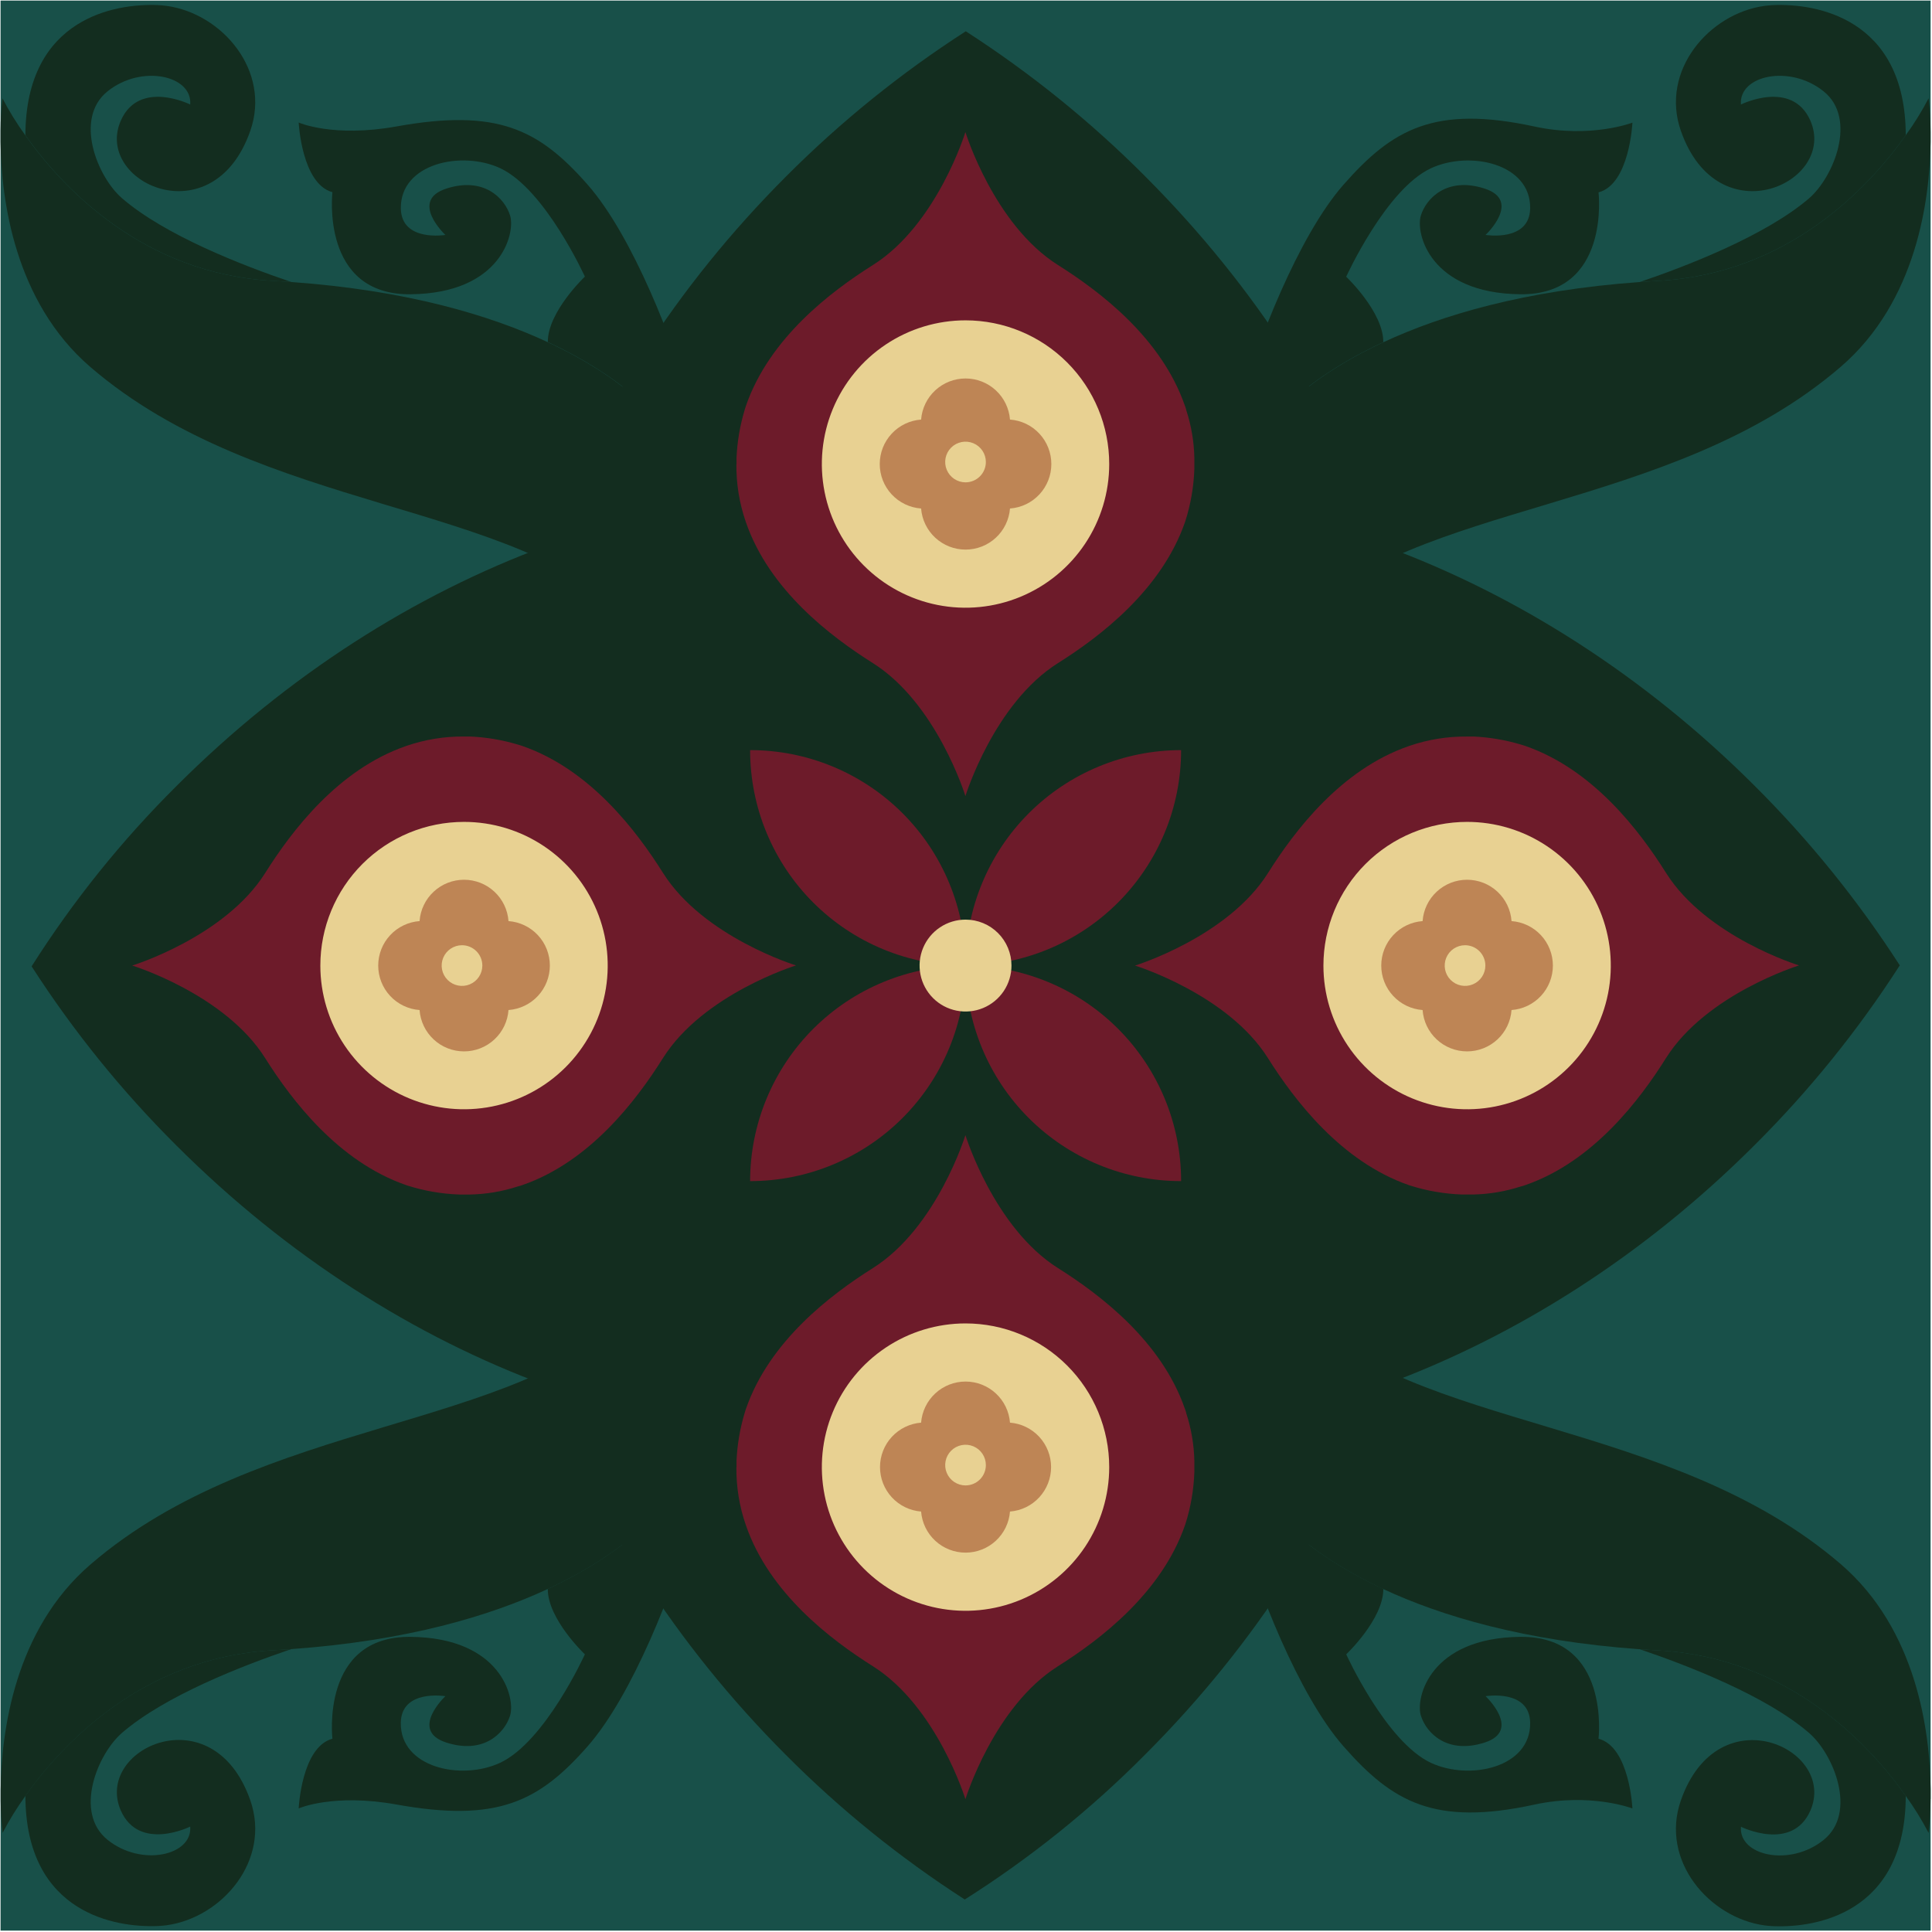<?xml version="1.0" encoding="UTF-8"?> <svg xmlns="http://www.w3.org/2000/svg" width="494" height="494" viewBox="0 0 494 494" fill="none"><g clip-path="url(#clip0_89_229)"><path d="M493.641 0.141H0.141V493.641H493.641V0.141Z" fill="#185049"></path><path d="M493.64 36.291C493.45 51.041 490.08 77.101 470.64 93.811C427.06 131.331 361.44 128.011 332.64 158.401H306C304.28 154.433 302.183 150.639 299.74 147.071C283.07 122.391 270.39 99.261 270.84 83.371C278.662 91.706 289.422 96.67 300.84 97.211C306.708 97.354 312.418 99.142 317.32 102.371C320.007 104.125 322.274 106.451 323.96 109.181C323.96 109.181 331.63 97.771 353.75 87.491C368.5 80.621 389.69 74.241 419.31 72.111C420.85 72.001 422.43 71.901 424.03 71.811C457.4 70.001 478 47.701 487.28 34.591C489.464 31.583 491.422 28.418 493.14 25.121C493.463 28 493.63 30.894 493.64 33.791C493.64 34.581 493.64 35.421 493.64 36.291Z" fill="#132D1F"></path><path d="M487.281 34.59C478.001 47.7 457.411 70 424.001 71.81C422.401 71.9 420.821 72 419.281 72.11C431.751 67.88 451.631 60.11 462.581 50.7C468.861 45.27 474.971 30.33 466.281 23.35C457.591 16.37 444.531 19.3 445.151 26.72C445.151 26.72 458.151 20.25 462.871 30.78C469.871 46.59 439.331 60.78 429.781 33.44C424.431 18.11 436.991 3.44 451.211 1.5C451.931 1.41 452.651 1.34 453.361 1.3C459.231 1.06 467.281 2.01 474.071 6.3C481.411 10.93 487.251 19.46 487.291 34.59" fill="#132D1F"></path><path d="M408.732 49.139C408.732 49.139 411.882 75.479 388.732 75.239C365.582 74.999 361.912 59.609 363.302 55.119C364.692 50.629 370.082 45.119 379.632 48.229C389.182 51.339 379.852 60.069 379.852 60.069C379.852 60.069 391.112 61.929 391.252 53.279C391.432 41.789 375.762 38.419 365.872 43.029C354.362 48.409 344.212 70.759 344.212 70.759C344.212 70.759 353.732 79.759 353.702 87.489C331.592 97.769 323.912 109.179 323.912 109.179C322.22 106.45 319.95 104.125 317.262 102.369C321.372 88.149 331.782 60.539 343.602 47.139C356.002 33.069 366.762 26.809 392.402 32.359C406.742 35.459 417.402 31.359 417.402 31.359C417.402 31.359 416.682 47.049 408.772 49.179" fill="#132D1F"></path><path d="M194.091 147.071C191.64 150.636 189.541 154.431 187.821 158.401H161.071C132.291 128.011 66.671 131.331 23.071 93.811C3.691 77.101 0.321 51.001 0.141 36.291C0.141 35.217 0.141 34.217 0.141 33.291C0.157 30.567 0.32 27.846 0.631 25.141C2.346 28.441 4.305 31.61 6.491 34.621C15.781 47.701 36.371 70.001 69.781 71.811C71.391 71.901 72.961 72.001 74.501 72.111C104.121 74.241 125.311 80.621 140.061 87.491C162.181 97.771 169.851 109.181 169.851 109.181C171.537 106.45 173.804 104.125 176.491 102.371C181.401 99.136 187.122 97.348 193.001 97.211C204.419 96.669 215.178 91.706 223.001 83.371C223.451 99.261 210.771 122.371 194.111 147.071" fill="#132D1F"></path><path d="M6.492 34.59C15.792 47.7 36.362 70 69.792 71.81C71.382 71.9 72.962 72 74.502 72.11C62.002 67.88 42.152 60.16 31.212 50.7C24.922 45.27 18.822 30.33 27.502 23.35C36.182 16.37 49.252 19.3 48.632 26.72C48.632 26.72 35.632 20.25 30.922 30.78C23.872 46.59 54.452 60.78 64.002 33.44C69.352 18.11 56.792 3.44 42.572 1.5C41.852 1.41 41.142 1.34 40.422 1.3C34.552 1.06 26.502 2.01 19.712 6.3C12.382 10.93 6.532 19.46 6.492 34.59Z" fill="#132D1F"></path><path d="M85.001 49.142C85.001 49.142 81.861 75.482 105.001 75.242C128.141 75.002 131.821 59.612 130.431 55.122C129.041 50.632 123.651 45.122 114.101 48.232C104.551 51.342 113.881 60.072 113.881 60.072C113.881 60.072 102.621 61.932 102.491 53.282C102.341 41.792 118.001 38.422 127.891 43.002C139.401 48.382 149.551 70.732 149.551 70.732C149.551 70.732 140.031 79.732 140.071 87.462C162.171 97.742 169.861 109.152 169.861 109.152C171.547 106.421 173.814 104.096 176.501 102.342C172.391 88.122 161.981 60.512 150.161 47.112C137.751 33.042 127.161 27.692 101.371 32.332C85.151 35.242 76.371 31.332 76.371 31.332C76.371 31.332 77.131 47.002 85.001 49.142Z" fill="#132D1F"></path><path d="M493.631 460.001C493.626 462.901 493.463 465.799 493.141 468.681C491.425 465.38 489.466 462.212 487.281 459.201C478.001 446.071 457.401 423.821 424.001 422.001C422.391 421.911 420.821 421.811 419.281 421.701C389.661 419.571 368.471 413.191 353.721 406.321C331.591 396.001 323.921 384.601 323.921 384.601C322.233 387.327 319.966 389.649 317.281 391.401C312.379 394.63 306.669 396.418 300.801 396.561C289.383 397.102 278.623 402.066 270.801 410.401C270.351 394.511 283.031 371.401 299.701 346.711C302.158 343.141 304.268 339.344 306.001 335.371H332.701C361.481 365.761 427.101 362.441 470.701 399.961C490.101 416.671 493.471 442.731 493.651 457.481C493.651 458.351 493.651 459.191 493.651 459.981" fill="#132D1F"></path><path d="M487.281 459.179C478.001 446.069 457.411 423.819 424.001 421.999C422.401 421.909 420.821 421.809 419.281 421.699C431.751 425.929 451.631 433.649 462.571 443.109C468.861 448.539 474.961 463.479 466.281 470.469C457.601 477.459 444.531 474.469 445.151 467.089C445.151 467.089 458.151 473.559 462.871 463.029C469.871 447.219 439.331 433.029 429.781 460.369C424.431 475.699 436.991 490.369 451.211 492.319C451.931 492.409 452.641 492.469 453.361 492.509C459.231 492.749 467.281 491.799 474.071 487.509C481.411 482.879 487.251 474.349 487.291 459.219" fill="#132D1F"></path><path d="M408.73 444.632C408.73 444.632 411.88 418.292 388.73 418.532C365.58 418.772 361.91 434.162 363.3 438.652C364.69 443.142 370.08 448.652 379.63 445.552C389.18 442.452 379.85 433.702 379.85 433.702C379.85 433.702 391.11 431.842 391.25 440.492C391.43 451.992 375.76 455.352 365.87 450.742C354.37 445.362 344.22 423.002 344.22 423.002C344.22 423.002 353.74 414.002 353.71 406.272C331.6 395.992 323.92 384.582 323.92 384.582C322.228 387.311 319.958 389.636 317.27 391.392C321.38 405.612 331.79 433.222 343.61 446.622C356 460.702 366.76 467.002 392.4 461.412C406.74 458.312 417.4 462.412 417.4 462.412C417.4 462.412 416.69 446.722 408.78 444.592" fill="#132D1F"></path><path d="M223.002 410.402C215.179 402.067 204.42 397.104 193.002 396.562C187.134 396.42 181.424 394.632 176.522 391.402C173.837 389.65 171.57 387.329 169.882 384.602C169.882 384.602 162.212 396.002 140.092 406.282C125.342 413.152 104.152 419.532 74.532 421.662C72.992 421.772 71.422 421.872 69.812 421.962C36.402 423.822 15.812 446.072 6.522 459.182C4.336 462.193 2.378 465.362 0.662 468.662C0.352 465.957 0.188 463.236 0.172 460.512C0.172 459.566 0.172 458.566 0.172 457.512C0.352 442.762 3.722 416.702 23.172 399.992C66.752 362.472 132.372 365.792 161.172 335.402H187.932C189.65 339.371 191.746 343.166 194.192 346.732C210.862 371.412 223.542 394.542 223.092 410.432" fill="#132D1F"></path><path d="M6.492 459.18C15.782 446.07 36.362 423.82 69.782 421.96C71.382 421.87 72.962 421.77 74.502 421.66C62.002 425.89 42.152 433.61 31.212 443.07C24.922 448.5 18.822 463.44 27.502 470.43C36.182 477.42 49.252 474.43 48.632 467.05C48.632 467.05 35.632 473.52 30.912 462.99C23.912 447.18 54.452 432.99 64.002 460.33C69.352 475.66 56.792 490.33 42.572 492.28C41.852 492.37 41.142 492.43 40.422 492.47C34.552 492.71 26.502 491.76 19.712 487.47C12.372 482.84 6.532 474.31 6.492 459.18Z" fill="#132D1F"></path><path d="M85.001 444.632C85.001 444.632 81.861 418.292 105.001 418.532C128.141 418.772 131.821 434.162 130.431 438.652C129.041 443.142 123.651 448.652 114.101 445.552C104.551 442.452 113.881 433.702 113.881 433.702C113.881 433.702 102.621 431.842 102.481 440.492C102.301 451.992 117.971 455.352 127.861 450.742C139.401 445.362 149.551 423.002 149.551 423.002C149.551 423.002 140.031 414.002 140.061 406.272C162.171 395.992 169.851 384.582 169.851 384.582C171.543 387.311 173.813 389.636 176.501 391.392C172.391 405.612 161.981 433.222 150.161 446.622C137.751 460.692 127.161 466.042 101.371 461.402C85.151 458.492 76.371 462.402 76.371 462.402C76.371 462.402 77.081 446.712 84.991 444.582" fill="#132D1F"></path><path d="M292.842 45.11C278.915 31.132 263.527 18.69 246.942 8C230.341 18.686 214.939 31.127 201.002 45.11C172.702 73.41 152.082 106.11 139.752 139.56C106.302 151.89 73.602 172.51 45.182 200.93C31.13 214.882 18.685 230.365 8.082 247.09C18.732 263.637 31.137 278.986 45.082 292.87C73.512 321.29 106.202 341.92 139.662 354.24C151.982 387.69 172.662 420.39 200.912 448.69C214.79 462.638 230.136 475.043 246.682 485.69C263.415 475.099 278.899 462.653 292.842 448.59C321.262 420.17 341.892 387.47 354.212 354.02C387.672 341.69 420.362 321.07 448.662 292.77C462.607 278.886 475.012 263.537 485.662 246.99L485.782 246.87C475.101 230.278 462.662 214.886 448.682 200.96C420.382 172.67 387.682 152.04 354.232 139.72C341.912 106.26 321.282 73.57 292.862 45.14" fill="#132D1F"></path><path d="M375.111 188.32C375.651 188.32 376.181 188.32 376.701 188.32C380.82 188.503 384.9 189.192 388.851 190.37C389.171 190.45 389.991 190.73 390.081 190.76C407.331 196.76 419.181 212.36 426.001 223.2C436.311 239.58 460.001 246.85 460.001 246.85C460.001 246.85 436.331 254.13 426.001 270.52C419.181 281.38 407.331 297 390.081 303L389.821 303.09C389.501 303.2 389.171 303.3 388.821 303.38C384.892 304.651 380.799 305.342 376.671 305.43C376.411 305.445 376.151 305.445 375.891 305.43H375.101H373.881C369.305 305.273 364.772 304.485 360.411 303.09L360.271 303.04C342.961 297.04 331.051 281.41 324.211 270.56C313.901 254.17 290.211 246.89 290.211 246.89C290.211 246.89 313.881 239.62 324.211 223.24C331.031 212.4 342.881 196.79 360.131 190.8C360.214 190.761 360.301 190.731 360.391 190.71C365.117 189.09 370.085 188.285 375.081 188.33" fill="#6D1B2A"></path><path d="M118.641 188.322C119.181 188.322 119.711 188.322 120.231 188.322C124.346 188.505 128.423 189.194 132.371 190.372C132.701 190.452 133.521 190.732 133.611 190.762C150.861 196.762 162.711 212.362 169.531 223.202C179.841 239.582 203.531 246.852 203.531 246.852C203.531 246.852 179.861 254.132 169.531 270.522C162.711 281.382 150.861 297.002 133.611 303.002L133.351 303.092C133.021 303.202 132.701 303.302 132.351 303.382C128.426 304.654 124.336 305.345 120.211 305.432C119.948 305.447 119.684 305.447 119.421 305.432H118.641C118.231 305.432 117.831 305.432 117.421 305.432C112.861 305.269 108.345 304.478 104.001 303.082L103.861 303.032C86.541 297.032 74.631 281.402 67.801 270.552C57.491 254.162 33.801 246.882 33.801 246.882C33.801 246.882 57.471 239.612 67.801 223.232C74.621 212.392 86.471 196.782 103.721 190.792C103.804 190.753 103.891 190.723 103.981 190.702C108.707 189.081 113.674 188.276 118.671 188.322" fill="#6D1B2A"></path><path d="M188.321 118.66C188.321 118.12 188.321 117.59 188.321 117.07C188.504 112.954 189.193 108.877 190.371 104.93C190.451 104.6 190.731 103.78 190.761 103.69C196.761 86.439 212.361 74.59 223.191 67.769C239.581 57.459 246.851 33.77 246.851 33.77C246.851 33.77 254.131 57.44 270.521 67.769C281.351 74.59 296.951 86.439 302.951 103.69C302.989 103.774 303.022 103.861 303.051 103.95C303.161 104.28 303.261 104.6 303.341 104.95C304.613 108.875 305.304 112.965 305.391 117.09C305.406 117.353 305.406 117.616 305.391 117.88C305.391 118.14 305.391 118.4 305.391 118.66C305.391 118.92 305.391 119.47 305.391 119.88C305.236 124.456 304.448 128.989 303.051 133.35C303.038 133.397 303.021 133.444 303.001 133.49C297.001 150.8 281.371 162.72 270.521 169.55C254.131 179.86 246.851 203.55 246.851 203.55C246.851 203.55 239.581 179.88 223.191 169.55C212.361 162.73 196.751 150.88 190.761 133.63C190.723 133.546 190.692 133.459 190.671 133.37C189.045 128.645 188.24 123.676 188.291 118.68" fill="#6D1B2A"></path><path d="M188.321 375.132C188.321 374.592 188.321 374.072 188.321 373.542C188.504 369.427 189.193 365.35 190.371 361.402C190.451 361.072 190.731 360.262 190.761 360.162C196.761 342.912 212.361 331.062 223.191 324.242C239.581 313.932 246.851 290.242 246.851 290.242C246.851 290.242 254.131 313.912 270.521 324.242C281.351 331.062 296.951 342.912 302.951 360.162C302.951 360.262 303.021 360.332 303.051 360.432C303.161 360.752 303.261 361.072 303.341 361.432C304.612 365.357 305.303 369.447 305.391 373.572C305.406 373.835 305.406 374.099 305.391 374.362C305.391 374.622 305.391 374.882 305.391 375.152C305.391 375.422 305.391 375.952 305.391 376.372C305.234 380.948 304.447 385.481 303.051 389.842C303.037 389.887 303.021 389.93 303.001 389.972C297.001 407.292 281.371 419.202 270.521 426.042C254.131 436.342 246.851 460.042 246.851 460.042C246.851 460.042 239.581 436.372 223.191 426.042C212.361 419.222 196.751 407.362 190.761 390.112C190.723 390.029 190.692 389.942 190.671 389.852C189.045 385.127 188.24 380.159 188.291 375.162" fill="#6D1B2A"></path><path d="M302.002 302.002C302.004 294.766 300.579 287.601 297.811 280.915C295.042 274.229 290.984 268.155 285.867 263.038C280.75 257.921 274.675 253.862 267.99 251.094C261.304 248.325 254.139 246.901 246.902 246.902C246.9 254.139 248.323 261.305 251.091 267.991C253.859 274.678 257.918 280.753 263.035 285.87C268.152 290.987 274.227 295.045 280.913 297.813C287.6 300.582 294.766 302.005 302.002 302.002Z" fill="#6D1B2A"></path><path d="M302 191.801C287.391 191.806 273.382 197.614 263.055 207.947C252.727 218.28 246.927 232.292 246.93 246.901C254.164 246.901 261.328 245.475 268.011 242.706C274.694 239.937 280.767 235.877 285.881 230.761C290.995 225.644 295.051 219.569 297.816 212.884C300.582 206.2 302.004 199.035 302 191.801Z" fill="#6D1B2A"></path><path d="M191.801 302.002C199.035 302.003 206.199 300.58 212.884 297.812C219.568 295.045 225.642 290.988 230.758 285.873C235.875 280.759 239.934 274.686 242.703 268.003C245.473 261.32 246.899 254.156 246.901 246.922C232.292 246.925 218.281 252.728 207.949 263.056C197.617 273.384 191.809 287.393 191.801 302.002Z" fill="#6D1B2A"></path><path d="M191.801 191.801C191.797 199.038 193.219 206.204 195.987 212.891C198.755 219.578 202.813 225.654 207.93 230.771C213.048 235.888 219.123 239.947 225.81 242.715C232.497 245.482 239.664 246.905 246.901 246.901C246.905 239.664 245.482 232.497 242.715 225.81C239.947 219.123 235.888 213.048 230.771 207.93C225.654 202.813 219.578 198.755 212.891 195.987C206.204 193.219 199.038 191.797 191.801 191.801Z" fill="#6D1B2A"></path><path d="M283.621 118.65C283.621 125.917 281.466 133.021 277.428 139.063C273.391 145.105 267.652 149.814 260.938 152.594C254.224 155.375 246.836 156.102 239.709 154.683C232.582 153.265 226.036 149.765 220.898 144.626C215.76 139.487 212.262 132.939 210.845 125.812C209.429 118.684 210.158 111.297 212.94 104.583C215.722 97.87 220.433 92.133 226.476 88.097C232.519 84.061 239.624 81.908 246.891 81.91C256.633 81.913 265.975 85.785 272.863 92.675C279.751 99.564 283.621 108.908 283.621 118.65Z" fill="#E8D192"></path><path d="M258.249 107.281C258.024 104.421 256.729 101.75 254.623 99.803C252.516 97.855 249.753 96.773 246.884 96.773C244.015 96.773 241.251 97.855 239.145 99.803C237.038 101.75 235.743 104.421 235.519 107.281C232.646 107.49 229.959 108.778 227.997 110.888C226.036 112.997 224.945 115.77 224.945 118.651C224.945 121.531 226.036 124.305 227.997 126.414C229.959 128.523 232.646 129.812 235.519 130.021C235.743 132.881 237.038 135.551 239.145 137.499C241.251 139.446 244.015 140.528 246.884 140.528C249.753 140.528 252.516 139.446 254.623 137.499C256.729 135.551 258.024 132.881 258.249 130.021C261.122 129.812 263.809 128.523 265.77 126.414C267.732 124.305 268.822 121.531 268.822 118.651C268.822 115.77 267.732 112.997 265.77 110.888C263.809 108.778 261.122 107.49 258.249 107.281ZM246.889 123.331C245.86 123.333 244.854 123.03 243.997 122.459C243.141 121.889 242.473 121.078 242.078 120.128C241.682 119.178 241.578 118.132 241.777 117.122C241.977 116.113 242.471 115.186 243.198 114.457C243.925 113.729 244.852 113.233 245.861 113.031C246.87 112.83 247.916 112.932 248.866 113.326C249.817 113.719 250.63 114.385 251.202 115.241C251.774 116.096 252.079 117.102 252.079 118.131C252.079 119.508 251.532 120.829 250.559 121.804C249.586 122.779 248.266 123.328 246.889 123.331Z" fill="#BE8555"></path><path d="M283.621 375.121C283.623 382.388 281.469 389.493 277.433 395.536C273.397 401.579 267.659 406.29 260.945 409.072C254.231 411.854 246.843 412.582 239.715 411.165C232.588 409.748 226.04 406.248 220.902 401.11C215.763 395.971 212.263 389.424 210.846 382.296C209.429 375.168 210.157 367.78 212.939 361.066C215.721 354.352 220.432 348.615 226.475 344.578C232.519 340.542 239.623 338.389 246.891 338.391C256.631 338.393 265.972 342.264 272.86 349.152C279.747 356.039 283.618 365.38 283.621 375.121Z" fill="#E8D192"></path><path d="M258.249 363.761C258.024 360.901 256.73 358.231 254.623 356.283C252.517 354.336 249.753 353.254 246.884 353.254C244.015 353.254 241.252 354.336 239.145 356.283C237.039 358.231 235.744 360.901 235.519 363.761C232.659 363.986 229.989 365.281 228.041 367.387C226.093 369.494 225.012 372.257 225.012 375.126C225.012 377.995 226.093 380.759 228.041 382.865C229.989 384.972 232.659 386.267 235.519 386.491C235.744 389.351 237.039 392.022 239.145 393.969C241.252 395.917 244.015 396.999 246.884 396.999C249.753 396.999 252.517 395.917 254.623 393.969C256.73 392.022 258.024 389.351 258.249 386.491C261.109 386.267 263.78 384.972 265.727 382.865C267.675 380.759 268.756 377.995 268.756 375.126C268.756 372.257 267.675 369.494 265.727 367.387C263.78 365.281 261.109 363.986 258.249 363.761ZM246.889 379.811C245.86 379.813 244.854 379.51 243.997 378.94C243.141 378.37 242.473 377.558 242.078 376.608C241.683 375.658 241.578 374.612 241.778 373.603C241.977 372.594 242.472 371.666 243.199 370.938C243.925 370.21 244.852 369.713 245.861 369.512C246.87 369.31 247.916 369.413 248.867 369.806C249.818 370.199 250.63 370.866 251.202 371.721C251.774 372.577 252.079 373.582 252.079 374.611C252.079 375.989 251.533 377.31 250.56 378.285C249.587 379.26 248.267 379.809 246.889 379.811Z" fill="#BE8555"></path><path d="M118.65 210.152C125.917 210.152 133.02 212.307 139.062 216.344C145.104 220.381 149.813 226.119 152.593 232.833C155.374 239.546 156.102 246.933 154.684 254.06C153.267 261.187 149.767 267.733 144.629 272.871C139.491 278.01 132.945 281.509 125.818 282.926C118.691 284.344 111.304 283.616 104.59 280.836C97.877 278.055 92.139 273.346 88.102 267.304C84.065 261.262 81.91 254.159 81.91 246.892C81.909 242.067 82.858 237.289 84.704 232.831C86.55 228.373 89.256 224.322 92.668 220.91C96.08 217.498 100.131 214.792 104.589 212.946C109.047 211.1 113.825 210.151 118.65 210.152Z" fill="#E8D192"></path><path d="M107.281 235.519C104.408 235.728 101.72 237.016 99.759 239.125C97.797 241.235 96.707 244.008 96.707 246.889C96.707 249.769 97.797 252.543 99.759 254.652C101.72 256.761 104.408 258.05 107.281 258.259C107.489 261.132 108.778 263.819 110.887 265.78C112.997 267.742 115.77 268.832 118.651 268.832C121.531 268.832 124.305 267.742 126.414 265.78C128.523 263.819 129.812 261.132 130.021 258.259C132.893 258.05 135.581 256.761 137.542 254.652C139.504 252.543 140.594 249.769 140.594 246.889C140.594 244.008 139.504 241.235 137.542 239.125C135.581 237.016 132.893 235.728 130.021 235.519C129.812 232.646 128.523 229.959 126.414 227.997C124.305 226.036 121.531 224.945 118.651 224.945C115.77 224.945 112.997 226.036 110.887 227.997C108.778 229.959 107.489 232.646 107.281 235.519ZM123.331 246.889C123.331 247.917 123.026 248.923 122.454 249.778C121.883 250.633 121.071 251.299 120.12 251.693C119.17 252.087 118.125 252.19 117.116 251.989C116.107 251.788 115.181 251.293 114.454 250.566C113.726 249.839 113.231 248.912 113.03 247.903C112.83 246.895 112.933 245.849 113.326 244.899C113.72 243.949 114.386 243.137 115.242 242.565C116.097 241.994 117.102 241.689 118.131 241.689C119.51 241.689 120.832 242.237 121.807 243.212C122.783 244.187 123.331 245.51 123.331 246.889Z" fill="#BE8555"></path><path d="M375.121 210.152C382.388 210.15 389.492 212.303 395.535 216.339C401.578 220.375 406.289 226.112 409.071 232.826C411.853 239.539 412.582 246.926 411.166 254.054C409.749 261.181 406.251 267.729 401.113 272.868C395.975 278.007 389.429 281.507 382.302 282.926C375.175 284.344 367.787 283.617 361.073 280.837C354.359 278.056 348.621 273.347 344.583 267.305C340.546 261.263 338.391 254.159 338.391 246.892C338.391 237.15 342.26 227.807 349.148 220.917C356.036 214.027 365.378 210.155 375.121 210.152Z" fill="#E8D192"></path><path d="M363.749 235.519C360.876 235.728 358.189 237.016 356.228 239.125C354.266 241.235 353.176 244.008 353.176 246.889C353.176 249.769 354.266 252.543 356.228 254.652C358.189 256.761 360.876 258.05 363.749 258.259C363.958 261.132 365.247 263.819 367.356 265.78C369.465 267.742 372.239 268.832 375.119 268.832C378 268.832 380.773 267.742 382.883 265.78C384.992 263.819 386.28 261.132 386.489 258.259C389.362 258.05 392.049 256.761 394.011 254.652C395.972 252.543 397.063 249.769 397.063 246.889C397.063 244.008 395.972 241.235 394.011 239.125C392.049 237.016 389.362 235.728 386.489 235.519C386.28 232.646 384.992 229.959 382.883 227.997C380.773 226.036 378 224.945 375.119 224.945C372.239 224.945 369.465 226.036 367.356 227.997C365.247 229.959 363.958 232.646 363.749 235.519ZM379.799 246.889C379.799 247.917 379.494 248.923 378.923 249.778C378.352 250.633 377.539 251.299 376.589 251.693C375.639 252.087 374.594 252.19 373.585 251.989C372.576 251.788 371.65 251.293 370.922 250.566C370.195 249.839 369.7 248.912 369.499 247.903C369.299 246.895 369.402 245.849 369.795 244.899C370.189 243.949 370.855 243.137 371.71 242.565C372.565 241.994 373.571 241.689 374.599 241.689C375.978 241.689 377.301 242.237 378.276 243.212C379.251 244.187 379.799 245.51 379.799 246.889Z" fill="#BE8555"></path><path d="M258.629 246.891C258.629 249.215 257.94 251.487 256.648 253.42C255.356 255.352 253.521 256.858 251.373 257.747C249.226 258.636 246.862 258.868 244.583 258.414C242.303 257.96 240.21 256.84 238.567 255.196C236.924 253.551 235.806 251.457 235.353 249.177C234.901 246.897 235.135 244.534 236.026 242.387C236.917 240.24 238.425 238.406 240.358 237.116C242.292 235.826 244.565 235.139 246.889 235.141C248.431 235.141 249.959 235.445 251.384 236.035C252.809 236.626 254.104 237.491 255.194 238.583C256.284 239.674 257.149 240.969 257.738 242.395C258.328 243.82 258.63 245.348 258.629 246.891Z" fill="#E8D192"></path></g><defs><clipPath id="clip0_89_229"><rect width="494" height="494" fill="white"></rect></clipPath></defs></svg> 